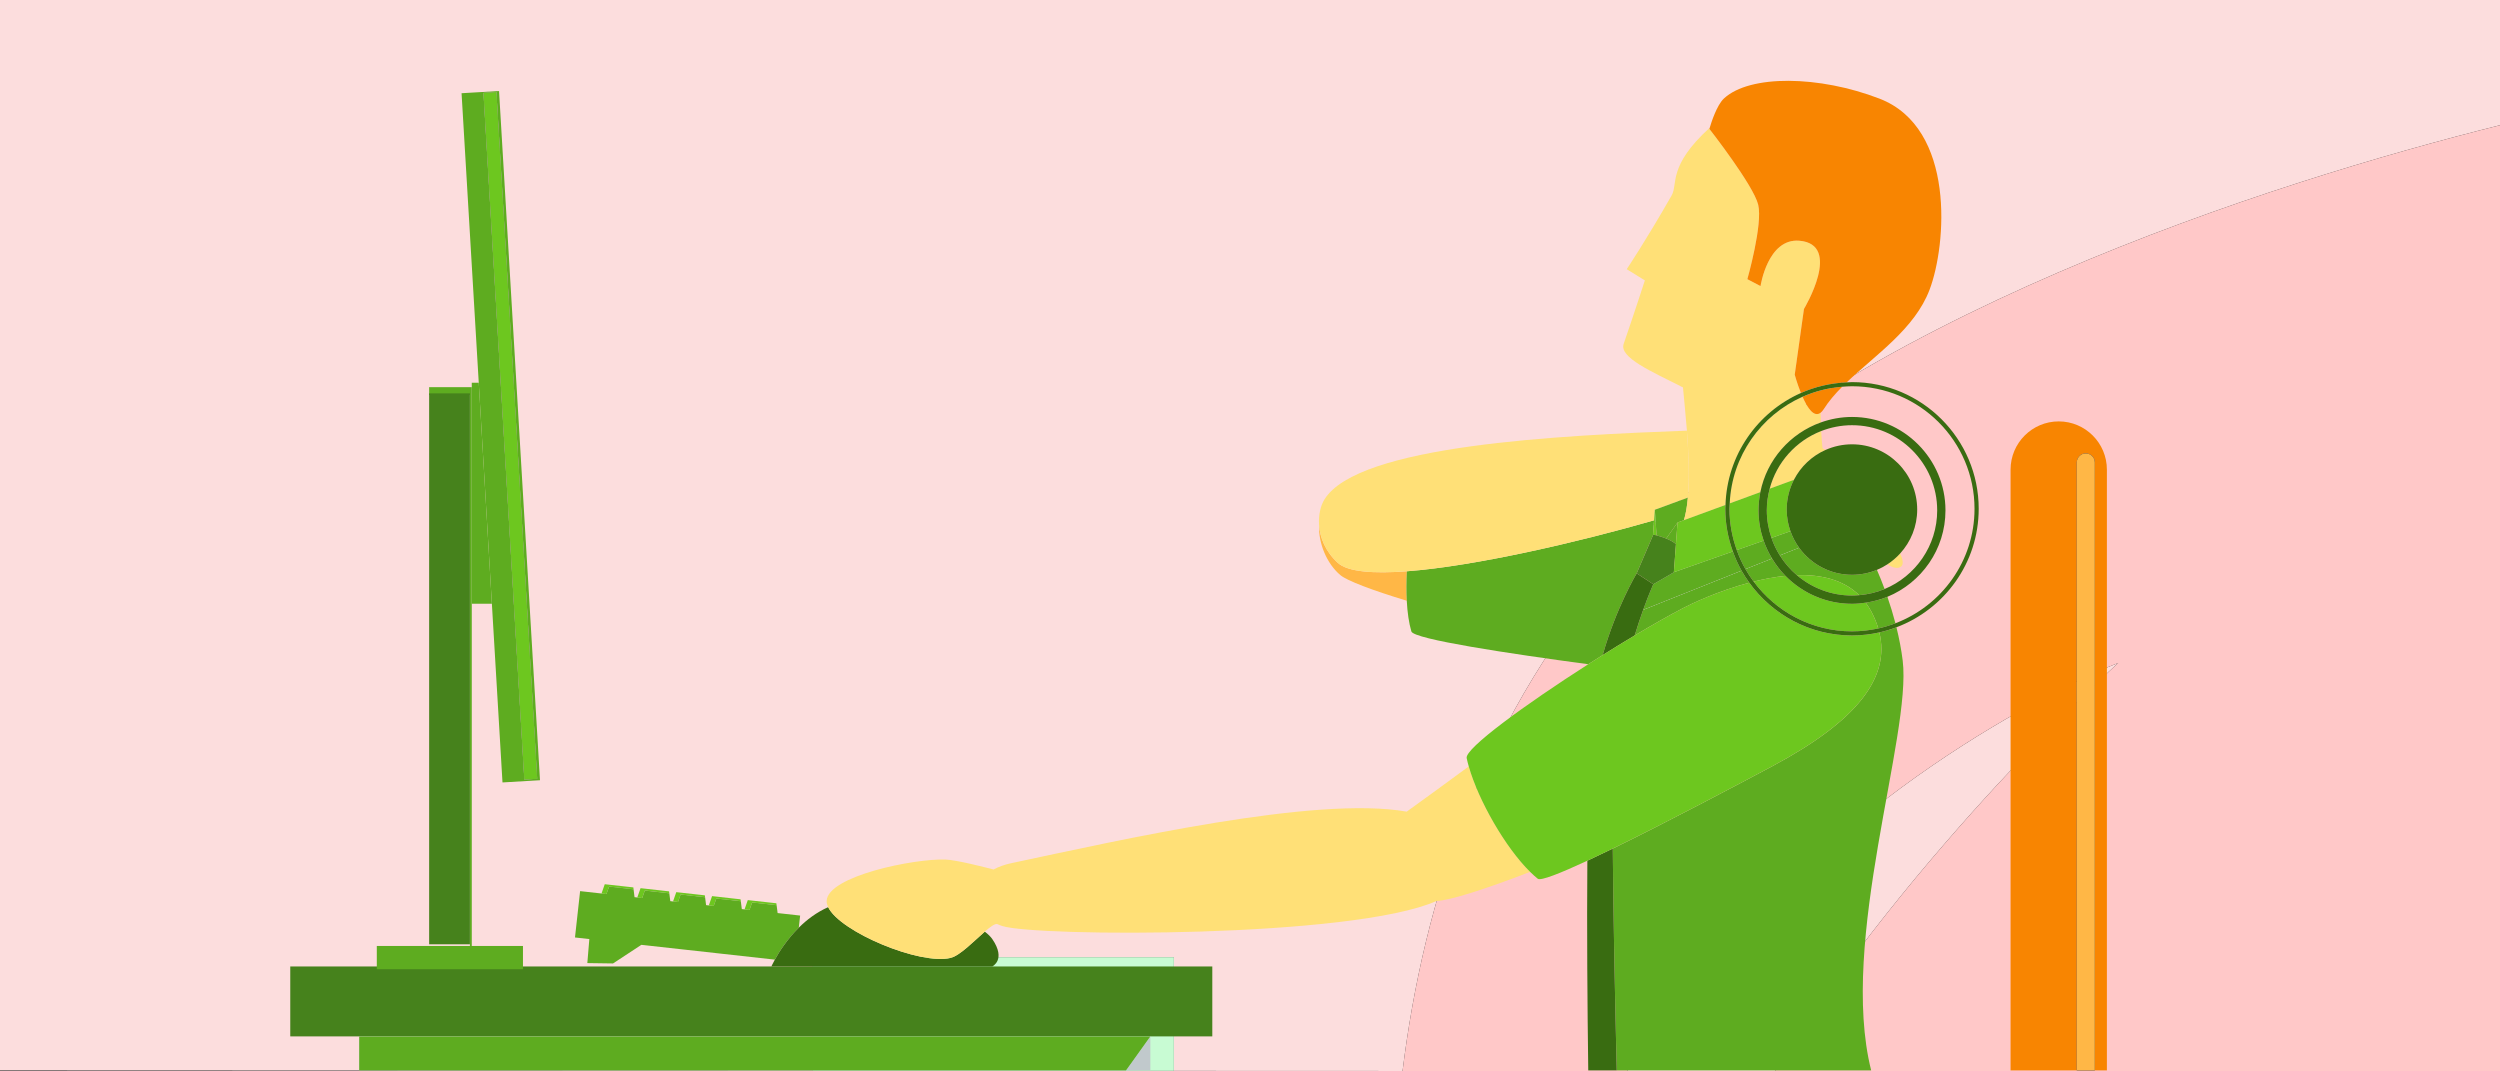 <?xml version="1.0" encoding="utf-8"?>
<!-- Generator: Adobe Illustrator 25.0.0, SVG Export Plug-In . SVG Version: 6.00 Build 0)  -->
<svg version="1.1" xmlns="http://www.w3.org/2000/svg" xmlns:xlink="http://www.w3.org/1999/xlink" x="0px" y="0px" width="350px"
	 height="150px" viewBox="0 0 350 150" enable-background="new 0 0 350 150" xml:space="preserve">
<rect x="0" y="0" width="350" height="150" fill="#333333" stroke="none"/>
<g id="Layer_3">
	<g>
		<path fill="#FCDDDD" d="M0,0v149.857l113.812,0.046v-15.899h50.532v15.918H160.4l35.959,0.015
			c2.897-23.487,11.112-50.307,31.386-72.588C257.508,44.629,318.344,25.456,350,17.528V0H0z"/>
		<path fill="#FCDDDD" d="M296.556,92.806c0,0-29.56,11.342-53.53,38.543c-5.279,5.907-10.533,11.997-15.217,18.601l20.675,0.008
			C267.858,118.761,296.556,92.806,296.556,92.806z"/>
		<path fill="#FFC8C8" d="M227.745,77.349c-20.273,22.281-28.489,49.101-31.386,72.588L227.772,150
			c0.012-0.017,0.025-0.033,0.037-0.05c4.684-6.604,9.938-12.694,15.217-18.601c23.971-27.201,53.53-38.543,53.53-38.543
			s-28.698,25.956-48.073,57.153c-0.009,0.014-0.018,0.028-0.026,0.041H350V17.528C318.344,25.456,257.508,44.629,227.745,77.349z"
			/>
		<polygon fill="#C8FBD3" points="164.344,134.004 113.812,134.004 113.812,149.904 113.812,149.923 160.4,149.923 164.344,149.923 
					"/>
	</g>
</g>
<g id="Layer_1">
	<g>
		<path fill="none" d="M255.329,57.268c-0.143,0.226-0.288,0.387-0.432,0.502c0.001,0.449,0.007,0.905,0.02,1.37
			c1.369-0.487,2.836-0.766,4.369-0.766c7.203,0,13.079,5.869,13.079,13.082c0,5.456-3.37,10.139-8.131,12.096
			c0.415,1.203,0.797,2.444,1.126,3.706c6.464-2.46,11.074-8.704,11.074-16.024c0-9.458-7.687-17.158-17.148-17.158
			c-0.466,0-0.924,0.033-1.381,0.07C256.905,55.15,256.016,56.178,255.329,57.268z"/>
		<path fill="none" d="M222.23,120.499c-3.789,1.762-6.53,2.849-6.94,2.527c-0.35-0.277-0.709-0.609-1.07-0.963
			c-6.406,2.479-11.381,4.037-13.108,4.073c-11.739,5.227-56.025,5.024-60.775,3.514c-0.269-0.084-0.515-0.186-0.757-0.291
			c-0.003,0-0.005,0.003-0.008,0.003c-0.349-0.034-0.967,0.426-1.704,1.069c0.456,0.348,0.818,0.696,1.052,1.038
			c1.98,2.889,0,3.837,0,3.837h30.802v9.788h-8.674v4.763h61.308C222.237,140.974,222.15,130.186,222.23,120.499z"/>
		<path fill="none" d="M255.589,62.985c1.131-0.5,2.379-0.782,3.696-0.782c5.045,0,9.124,4.091,9.124,9.136
			c0,2.367-0.907,4.518-2.382,6.141c0.398,0.901,0.485,1.561,0.124,1.841c-0.466,0.352-1.127,0.173-1.93-0.306
			c-0.458,0.296-0.942,0.555-1.452,0.766c0.372,0.858,0.734,1.755,1.077,2.683c4.317-1.794,7.362-6.05,7.362-11.007
			c0-6.577-5.35-11.927-11.922-11.927c-1.525,0-2.978,0.298-4.319,0.82c0.041,0.789,0.105,1.596,0.189,2.414
			C255.302,62.837,255.448,62.911,255.589,62.985z"/>
		<path fill="#FFB746" d="M196.962,79.979c-4.712,0.357-8.278,0.083-9.664-1.177c-1.759-1.599-2.507-3.551-2.627-5.304
			c-0.109,2.517,1.053,5.393,2.976,7.014c0.928,0.783,4.401,2.105,9.3,3.591C196.876,82.8,196.883,81.403,196.962,79.979z"/>
		<path fill="#5EAC20" d="M229.135,80.269l2.278-5.312l0.153-2.114c-10.45,3.013-24.94,6.404-34.604,7.137
			c-0.079,1.423-0.085,2.821-0.015,4.124c0.088,1.63,0.296,3.112,0.645,4.299c0.329,1.093,13.709,3.102,24.761,4.59
			c0.674-0.431,1.348-0.859,2.022-1.281C226.25,85.089,229.135,80.269,229.135,80.269z"/>
		<path fill="#FFE077" d="M187.297,78.803c1.387,1.26,4.953,1.534,9.664,1.177c9.664-0.732,24.155-4.123,34.604-7.137l0.107-1.478
			l4.628-1.698c0.252-2.836,0.102-6.27-0.136-9.378c-17.692,0.672-46.064,1.984-50.745,9.639c-0.533,0.865-0.846,2.154-0.75,3.572
			C184.79,75.252,185.539,77.203,187.297,78.803z"/>
		<path fill="#FFE077" d="M264.221,79.015c0.803,0.479,1.465,0.659,1.93,0.306c0.361-0.28,0.275-0.941-0.124-1.841
			C265.494,78.066,264.889,78.583,264.221,79.015z"/>
		<path fill="#F88501" d="M290.749,64.738c0-0.699,0.563-1.264,1.26-1.264c0.697,0,1.269,0.565,1.269,1.264v85.119h1.687v-84.11
			c0-3.725-3.023-6.751-6.743-6.751c-3.721,0-6.742,3.026-6.742,6.751v84.11h9.27V64.738z"/>
		<path d="M292.009,63.474c-0.697,0-1.26,0.565-1.26,1.264v85.119h2.529V64.738C293.278,64.039,292.705,63.474,292.009,63.474z"/>
		<path fill="#FFB746" d="M292.009,63.474c-0.697,0-1.26,0.565-1.26,1.264v85.119h2.529V64.738
			C293.278,64.039,292.705,63.474,292.009,63.474z"/>
		<path fill="#5EAC20" d="M248.069,107.299c-4.876,2.599-14.656,7.782-22.281,11.501c0.074,9.936,0.34,22.275,0.556,31.057h35.619
			c-4.558-18.132,5.694-46.924,4.414-57.375c-0.19-1.548-0.494-3.115-0.876-4.66c-0.773,0.291-1.567,0.537-2.387,0.719
			C264.635,94.831,260.059,100.905,248.069,107.299z"/>
		<path fill="#5EAC20" d="M259.285,80.472c-3.056,0-5.751-1.499-7.412-3.794l-2.702,1.076c0.652,1.04,1.454,1.975,2.385,2.768
			c3.326-0.099,6.483,0.604,8.726,2.801c1.252-0.104,2.45-0.397,3.563-0.86c-0.343-0.928-0.705-1.825-1.077-2.683
			C261.696,80.224,260.52,80.472,259.285,80.472z"/>
		<path fill="#5EAC20" d="M261.194,84.377c0.273,0.369,0.534,0.757,0.766,1.19c0.432,0.81,0.763,1.614,1.002,2.415
			c0.825-0.181,1.623-0.43,2.398-0.725c-0.329-1.261-0.711-2.503-1.126-3.706C263.273,83.947,262.253,84.221,261.194,84.377z"/>
		<path fill="#5EAC20" d="M230.049,85.37c-0.368,1.022-0.779,2.234-1.196,3.597c2.488-1.486,4.82-2.811,6.777-3.834
			c1.243-0.652,4.948-2.406,9.269-3.557c-0.391-0.542-0.758-1.102-1.087-1.687L230.049,85.37z"/>
		<path fill="#5EAC20" d="M248.083,78.188l-3.723,1.483c0.346,0.609,0.734,1.19,1.149,1.751c1.449-0.361,2.955-0.651,4.454-0.8
			C249.243,79.89,248.617,79.07,248.083,78.188z"/>
		<path fill="#6DC71F" d="M231.923,74.955l-0.249-3.591l-0.107,1.478l-0.153,2.114l0.047-0.109
			C231.46,74.848,231.642,74.883,231.923,74.955z"/>
		<path fill="#5EAC20" d="M231.923,74.955c0.345,0.088,0.839,0.233,1.348,0.44l1.584-2.24l0.898-0.33
			c0.267-0.906,0.444-1.978,0.549-3.159l-4.628,1.698L231.923,74.955z"/>
		<path fill="#FFE077" d="M236.302,69.666c-0.105,1.181-0.282,2.253-0.549,3.159l5.816-2.134
			c0.213-6.997,4.488-12.985,10.558-15.672c-0.528-1.311-0.865-2.562-0.865-2.562l1.292-9.204c0,0,5.472-9.066-0.673-9.554
			c-4.407-0.343-5.407,6.35-5.407,6.35l-1.844-0.964c0,0,2.181-7.682,1.518-10.419c-0.663-2.74-6.832-10.616-6.832-10.616
			s0.018-0.066,0.05-0.175c-5.921,5.4-4.424,7.874-5.33,9.475c-3.596,6.317-6.293,10.335-6.293,10.335l2.538,1.572
			c0,0-1.606,4.965-2.965,8.878c-0.661,1.93,3.882,3.849,8.299,6.104c0.145,1.571,0.372,3.716,0.551,6.05
			C236.404,63.396,236.553,66.83,236.302,69.666z"/>
		<path fill="#FFE077" d="M247.757,68.42l3.391-1.244c0.954-1.856,2.522-3.343,4.441-4.19c-0.141-0.074-0.288-0.148-0.435-0.222
			c-0.083-0.818-0.148-1.625-0.189-2.414C251.44,61.722,248.734,64.719,247.757,68.42z"/>
		<path fill="#FFE077" d="M246.447,68.901c0.905-4.544,4.178-8.235,8.469-9.76c-0.013-0.465-0.019-0.922-0.02-1.37
			c-0.928,0.74-1.858-0.665-2.545-2.218c-5.794,2.572-9.894,8.258-10.189,14.921L246.447,68.901z"/>
		<path fill="#C9DAD8" d="M231.46,81.795c0,0-0.602,1.328-1.411,3.574l13.763-5.481c-0.479-0.853-0.879-1.752-1.214-2.684
			l-8.209,2.888L231.46,81.795z"/>
		<path fill="#5EAC20" d="M231.46,81.795c0,0-0.602,1.328-1.411,3.574l13.763-5.481c-0.479-0.853-0.879-1.752-1.214-2.684
			l-8.209,2.888L231.46,81.795z"/>
		<path fill="#C9DAD8" d="M250.663,74.367l-2.662,0.937c0.297,0.867,0.692,1.687,1.17,2.451l2.702-1.076
			C251.365,75.976,250.956,75.2,250.663,74.367z"/>
		<path fill="#5EAC20" d="M250.663,74.367l-2.662,0.937c0.297,0.867,0.692,1.687,1.17,2.451l2.702-1.076
			C251.365,75.976,250.956,75.2,250.663,74.367z"/>
		<path fill="#C9DAD8" d="M246.91,75.687l-3.763,1.324c0.332,0.925,0.734,1.815,1.213,2.659l3.723-1.483
			C247.609,77.403,247.213,76.568,246.91,75.687z"/>
		<path fill="#5EAC20" d="M246.91,75.687l-3.763,1.324c0.332,0.925,0.734,1.815,1.213,2.659l3.723-1.483
			C247.609,77.403,247.213,76.568,246.91,75.687z"/>
		<path fill="#5EAC20" d="M234.854,73.154l-1.584,2.24c0.487,0.198,0.98,0.453,1.36,0.771L234.854,73.154z"/>
		<path fill="#46821C" d="M231.46,81.795l2.93-1.702l-0.051,0.018l0.293-3.945c-0.38-0.318-0.873-0.573-1.36-0.771
			c-0.508-0.207-1.003-0.352-1.348-0.44c-0.281-0.072-0.463-0.107-0.463-0.107l-0.047,0.109l-2.278,5.312L231.46,81.795z"/>
		<path fill="#6DC71F" d="M234.854,73.154l-0.223,3.011l-0.293,3.945l0.051-0.018l8.209-2.888c-0.672-1.869-1.057-3.874-1.057-5.971
			c0-0.183,0.022-0.361,0.028-0.543l-5.816,2.134L234.854,73.154z"/>
		<path fill="#6DC71F" d="M250.663,74.367c-0.334-0.949-0.525-1.965-0.525-3.028c0-1.501,0.369-2.914,1.011-4.164l-3.391,1.244
			c-0.256,0.971-0.406,1.986-0.406,3.036c0,1.347,0.235,2.638,0.65,3.847L250.663,74.367z"/>
		<path fill="#6DC71F" d="M246.192,71.456c0-0.875,0.09-1.729,0.255-2.556l-4.284,1.572c-0.011,0.254-0.039,0.504-0.039,0.761
			c0,2.03,0.373,3.969,1.023,5.778l3.763-1.324C246.453,74.358,246.192,72.938,246.192,71.456z"/>
		<path fill="#396C11" d="M222.23,120.499c-0.08,9.687,0.007,20.475,0.126,29.358h3.988c-0.215-8.781-0.481-21.121-0.556-31.057
			C224.532,119.413,223.337,119.984,222.23,120.499z"/>
		<path fill="#396C11" d="M231.46,81.795l-2.325-1.527c0,0-2.885,4.82-4.761,11.443c1.518-0.952,3.025-1.876,4.479-2.745
			c0.417-1.363,0.828-2.575,1.196-3.597C230.858,83.123,231.46,81.795,231.46,81.795z"/>
		<path fill="#F88501" d="M252.352,55.552c0.687,1.553,1.616,2.957,2.545,2.218c0.144-0.115,0.289-0.276,0.432-0.502
			c0.688-1.09,1.577-2.118,2.575-3.123C255.942,54.303,254.074,54.787,252.352,55.552z"/>
		<path fill="#F88501" d="M246.148,28.666c0.664,2.737-1.518,10.419-1.518,10.419l1.844,0.964c0,0,0.999-6.692,5.407-6.35
			c6.145,0.488,0.673,9.554,0.673,9.554l-1.292,9.204c0,0,0.337,1.251,0.865,2.562c1.971-0.873,4.131-1.385,6.399-1.482
			c4.042-3.867,9.538-7.484,11.615-12.981c2.381-6.275,3.673-22.628-7.013-26.747c-8.428-3.249-18.148-3.392-21.779-0.019
			c-1.005,0.937-1.785,3.412-1.983,4.084c-0.032,0.109-0.05,0.175-0.05,0.175S245.484,25.926,246.148,28.666z"/>
		<polygon fill="#46821C" points="169.722,145.094 169.722,135.305 138.92,135.305 107.995,135.305 40.637,135.305 40.637,145.094 
			50.292,145.094 161.048,145.094 		"/>
		<polygon fill="#C1C9CC" points="157.638,149.857 161.048,149.857 161.048,145.094 		"/>
		<polygon fill="#C1C9CC" points="161.048,145.094 50.292,145.094 50.292,149.857 157.638,149.857 		"/>
		<polygon fill="#5EAC20" points="161.048,145.094 50.292,145.094 50.292,149.857 157.638,149.857 		"/>
		<polygon fill="#6DC71F" points="105.298,126.345 108.725,126.727 108.866,127.83 108.867,127.83 108.692,126.458 104.69,126.014 
			104.237,127.316 104.933,127.393 		"/>
		<polygon fill="#6DC71F" points="100.285,125.792 103.713,126.169 103.679,125.904 99.69,125.456 99.236,126.76 99.921,126.836 		
			"/>
		<polygon fill="#6DC71F" points="95.285,125.231 98.713,125.613 98.679,125.346 94.679,124.901 94.225,126.204 94.919,126.281 		
			"/>
		<polygon fill="#6DC71F" points="90.274,124.675 93.701,125.062 93.841,126.161 93.842,126.161 93.669,124.79 89.679,124.344 
			89.218,125.648 89.91,125.725 		"/>
		<polygon fill="#6DC71F" points="85.274,124.119 88.7,124.502 88.668,124.234 84.666,123.791 84.213,125.092 84.902,125.169 		"/>
		<path fill="#5EAC20" d="M111.83,129.877l0.189-1.698l-3.151-0.35l-0.001,0l-0.142-1.102l-3.427-0.382l-0.364,1.047l-0.697-0.077
			l-0.382-0.042l-0.14-1.104l-0.002,0l-3.428-0.377l-0.364,1.045l-0.685-0.076l-0.382-0.042l-0.14-1.105l-0.001,0l-3.428-0.382
			l-0.365,1.05l-0.694-0.077l-0.383-0.043l-0.001,0l-0.14-1.099l-3.427-0.387l-0.364,1.05l-0.692-0.077l-0.383-0.043l-0.135-1.104
			l0,0l-3.427-0.382l-0.371,1.05l-0.689-0.077l-2.997-0.333l-0.718,6.488l2.01,0.223l-0.281,3.363l3.598,0.052l3.97-2.607
			l18.687,2.072C109.062,133.292,110.175,131.523,111.83,129.877z"/>
		<polygon fill="#5EAC20" points="73.215,132.435 66.047,132.435 66.047,85.141 66.047,54.203 60.08,54.203 60.08,55.305 
			65.787,55.305 65.787,132.435 60.08,132.435 52.752,132.435 52.752,135.691 73.215,135.691 		"/>
		<polygon fill="#5EAC20" points="68.863,84.521 67.026,53.583 66.047,53.583 66.047,84.521 		"/>
		<path fill="#5EAC20" d="M70.349,109.541l5.249-0.309l-5.732-96.491l-5.247,0.31l2.407,40.532l1.837,30.938L70.349,109.541z
			 M69.495,12.897l5.709,96.129l-1.797,0.108l-5.721-96.127L69.495,12.897z"/>
		<polygon fill="#807D79" points="75.204,109.026 69.495,12.897 67.687,13.007 73.407,109.133 		"/>
		<polygon fill="#6DC71F" points="75.204,109.026 69.495,12.897 67.687,13.007 73.407,109.133 		"/>
		<rect x="60.08" y="55.071" fill="#46821C" width="5.707" height="77.13"/>
		<path fill="#396C11" d="M138.92,131.468c-0.234-0.341-0.597-0.69-1.052-1.038c-1.492,1.301-3.482,3.361-4.791,3.679
			c-4.271,1.036-15.468-3.645-17.135-7.105c-1.622,0.717-2.992,1.758-4.113,2.873c-1.654,1.646-2.767,3.415-3.348,4.473
			c-0.318,0.58-0.486,0.955-0.486,0.955h30.924C138.92,135.305,140.899,134.358,138.92,131.468z"/>
		<path fill="#FFE077" d="M133.077,134.109c1.309-0.317,3.299-2.378,4.791-3.679c0.737-0.643,1.355-1.103,1.704-1.069
			c0.003,0,0.005-0.003,0.008-0.003c0.242,0.105,0.488,0.207,0.757,0.291c4.75,1.51,49.036,1.712,60.775-3.514
			c1.727-0.036,6.702-1.594,13.108-4.073c-3.45-3.383-7.244-10.002-8.592-14.767c-3.16,2.317-6.101,4.484-8.689,6.335
			c-12.722-2.256-39.88,3.931-55.376,7.218c-0.973,0.207-1.782,0.515-2.466,0.883c-1.229-0.324-5.216-1.345-6.747-1.396
			c-4.393-0.15-16.52,2.322-16.621,5.803c-0.009,0.276,0.072,0.567,0.216,0.866C117.609,130.465,128.806,135.145,133.077,134.109z"
			/>
		<path fill="#6DC71F" d="M261.194,84.377c-0.625,0.092-1.259,0.156-1.909,0.156c-3.645,0-6.945-1.501-9.322-3.912
			c-1.499,0.149-3.004,0.439-4.454,0.8c3.129,4.218,8.131,6.968,13.776,6.968c1.263,0,2.491-0.146,3.676-0.406
			c-0.239-0.801-0.57-1.606-1.002-2.415C261.728,85.134,261.468,84.746,261.194,84.377z"/>
		<path fill="#6DC71F" d="M251.556,80.522c2.084,1.774,4.78,2.852,7.729,2.852c0.336,0,0.667-0.023,0.997-0.05
			C258.04,81.126,254.882,80.423,251.556,80.522z"/>
		<path fill="#6DC71F" d="M214.219,122.063c0.361,0.354,0.72,0.686,1.07,0.963c0.411,0.322,3.151-0.766,6.94-2.527
			c1.107-0.515,2.302-1.086,3.558-1.699c7.625-3.719,17.405-8.902,22.281-11.501c11.989-6.394,16.565-12.468,15.044-18.758
			c-1.234,0.273-2.513,0.428-3.828,0.428c-5.923,0-11.161-2.924-14.386-7.392c-4.321,1.151-8.026,2.905-9.269,3.557
			c-1.957,1.023-4.289,2.348-6.777,3.834c-1.454,0.869-2.961,1.793-4.479,2.745c-0.674,0.423-1.348,0.85-2.022,1.281
			c-8.798,5.631-17.288,11.794-17.017,13.138c0.077,0.372,0.178,0.764,0.292,1.166C206.975,112.061,210.769,118.68,214.219,122.063z
			"/>
		<path fill-rule="evenodd" clip-rule="evenodd" fill="#396C11" d="M250.138,71.339c0,1.063,0.191,2.079,0.525,3.028
			c0.293,0.833,0.702,1.609,1.21,2.312c1.661,2.295,4.356,3.794,7.412,3.794c1.235,0,2.41-0.248,3.483-0.692
			c0.51-0.211,0.994-0.47,1.452-0.766c0.668-0.431,1.273-0.949,1.806-1.535c1.476-1.623,2.382-3.773,2.382-6.141
			c0-5.045-4.079-9.136-9.124-9.136c-1.317,0-2.565,0.283-3.696,0.782c-1.919,0.848-3.487,2.334-4.441,4.19
			C250.507,68.425,250.138,69.838,250.138,71.339z"/>
		<path fill="#396C11" d="M246.447,68.901c-0.165,0.827-0.255,1.681-0.255,2.556c0,1.482,0.26,2.902,0.718,4.231
			c0.303,0.88,0.698,1.716,1.173,2.5c0.534,0.882,1.16,1.702,1.88,2.433c2.377,2.411,5.677,3.912,9.322,3.912
			c0.65,0,1.284-0.064,1.909-0.156c1.059-0.156,2.079-0.43,3.04-0.825c4.761-1.957,8.131-6.64,8.131-12.096
			c0-7.213-5.876-13.082-13.079-13.082c-1.533,0-3,0.279-4.369,0.766C250.625,60.666,247.353,64.357,246.447,68.901z
			 M259.285,59.529c6.573,0,11.922,5.35,11.922,11.927c0,4.957-3.046,9.214-7.362,11.007c-1.113,0.463-2.312,0.755-3.563,0.86
			c-0.329,0.027-0.66,0.05-0.997,0.05c-2.949,0-5.646-1.078-7.729-2.852c-0.931-0.793-1.734-1.728-2.385-2.768
			c-0.479-0.764-0.873-1.584-1.17-2.451c-0.414-1.209-0.65-2.5-0.65-3.847c0-1.051,0.15-2.065,0.406-3.036
			c0.976-3.701,3.683-6.698,7.209-8.071C256.307,59.827,257.761,59.529,259.285,59.529z"/>
		<path fill="#396C11" d="M252.127,55.018c-6.069,2.687-10.344,8.675-10.558,15.672c-0.006,0.182-0.028,0.36-0.028,0.543
			c0,2.097,0.385,4.102,1.057,5.971c0.335,0.932,0.735,1.831,1.214,2.684c0.329,0.586,0.696,1.145,1.087,1.687
			c3.224,4.468,8.463,7.392,14.386,7.392c1.315,0,2.593-0.155,3.828-0.428c0.82-0.181,1.614-0.428,2.387-0.719
			c6.716-2.526,11.518-8.999,11.518-16.589c0-9.777-7.956-17.735-17.733-17.735c-0.256,0-0.506,0.028-0.759,0.038
			C256.258,53.633,254.098,54.146,252.127,55.018z M259.285,54.075c9.462,0,17.148,7.7,17.148,17.158
			c0,7.32-4.609,13.565-11.074,16.024c-0.776,0.295-1.574,0.544-2.398,0.725c-1.186,0.26-2.413,0.406-3.676,0.406
			c-5.645,0-10.646-2.75-13.776-6.968c-0.416-0.56-0.803-1.141-1.149-1.751c-0.479-0.844-0.881-1.734-1.213-2.659
			c-0.65-1.809-1.023-3.748-1.023-5.778c0-0.257,0.027-0.507,0.039-0.761c0.295-6.663,4.394-12.348,10.189-14.921
			c1.722-0.764,3.59-1.249,5.552-1.406C258.361,54.109,258.819,54.075,259.285,54.075z"/>
	</g>
</g>
<g id="Layer_4">
</g>
<g id="Layer_2">
</g>
</svg>
